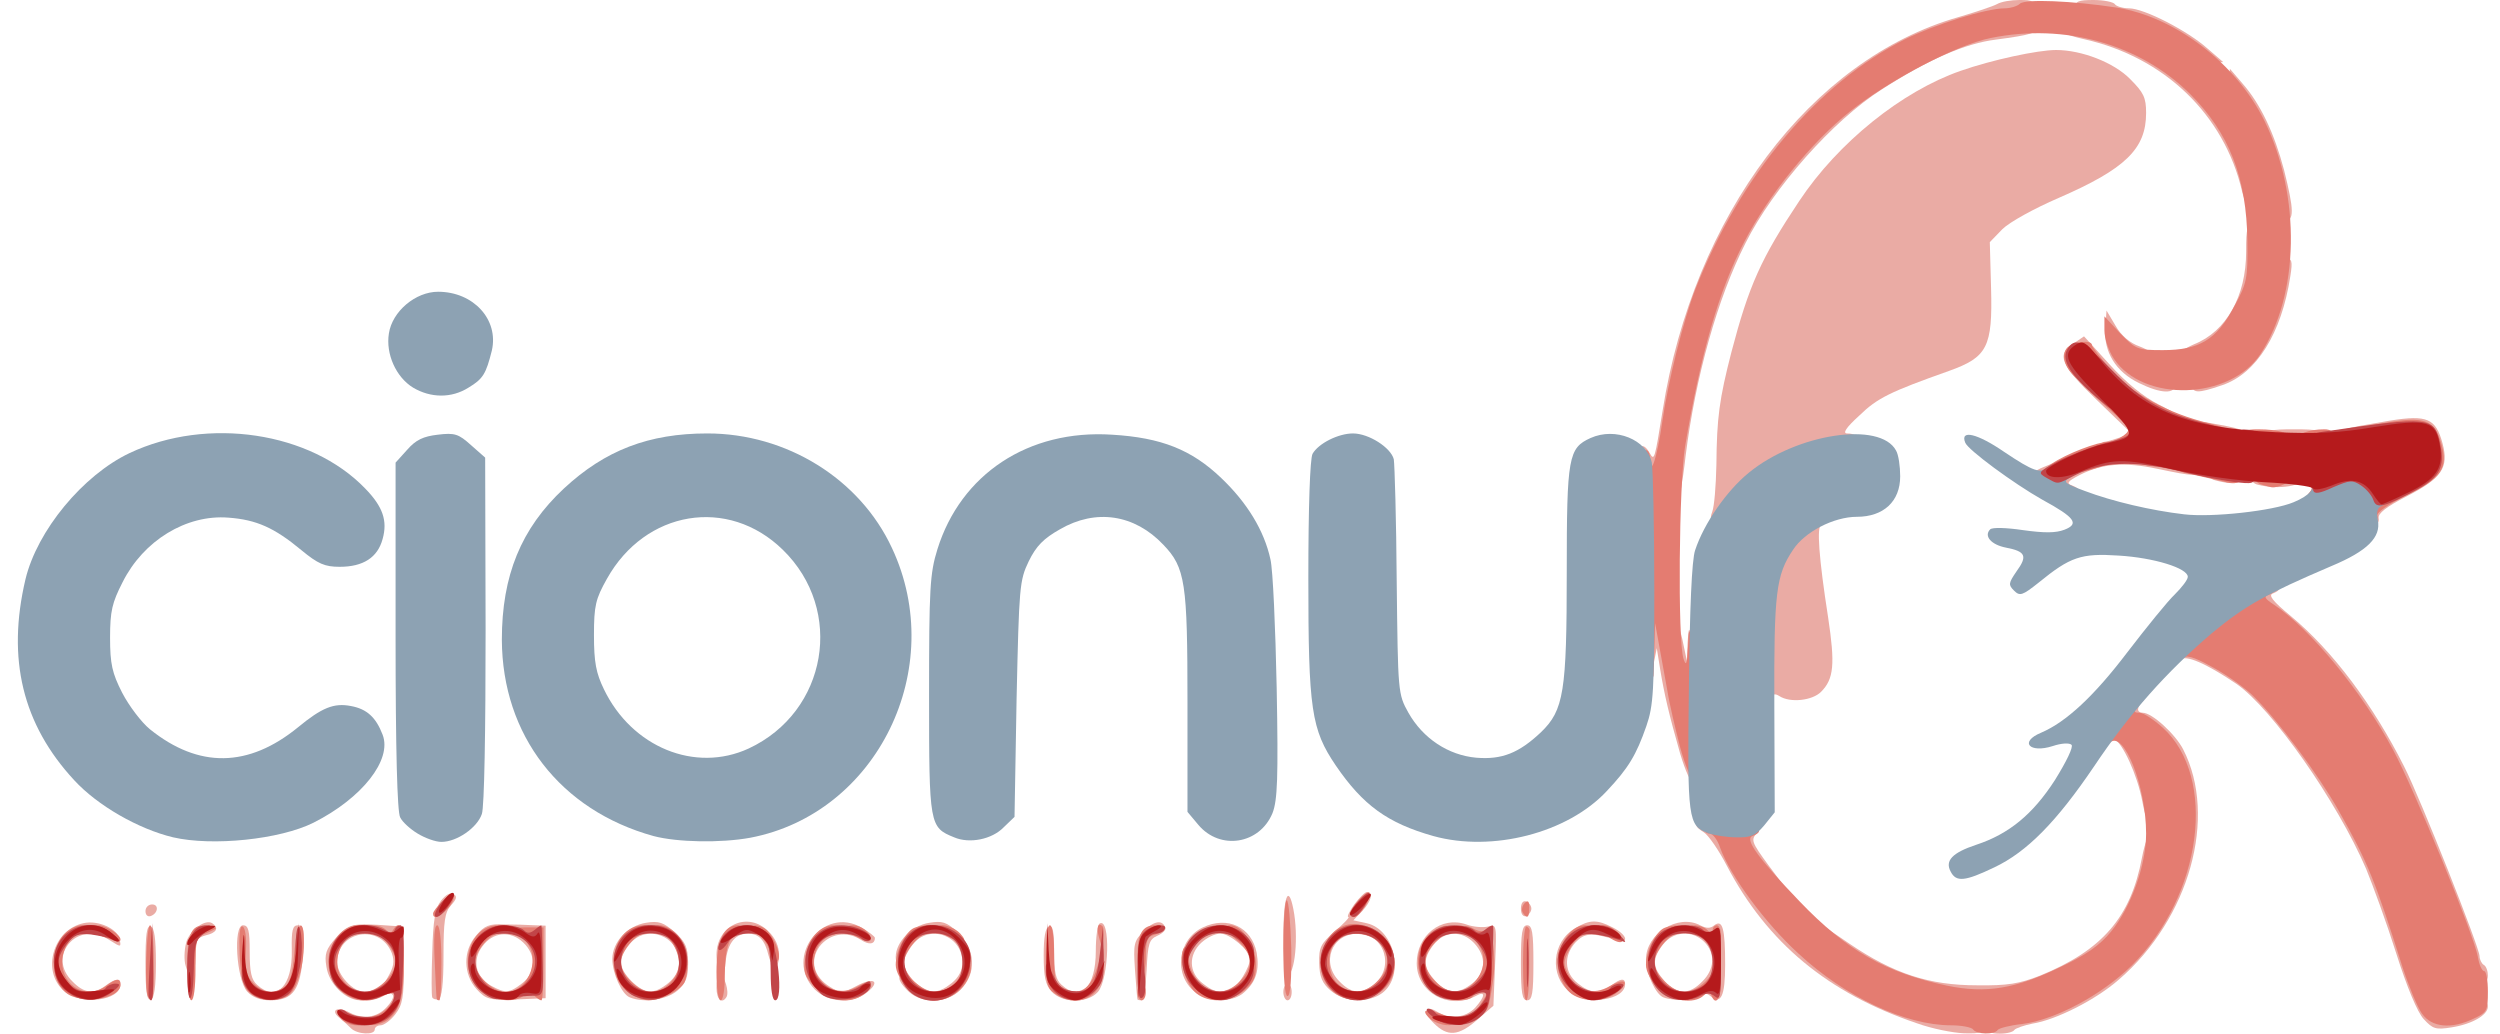 <svg width="104" height="43" viewBox="0 0 104 43" fill="none" xmlns="http://www.w3.org/2000/svg">
<g clip-path="url(#clip0)">
<path d="M14.6 42.775C14.479 42.654 14.254 42.446 14.098 42.324C13.733 42.012 14.046 41.856 14.531 42.116C15.086 42.411 15.675 42.342 16.074 41.908C16.473 41.492 16.438 41.215 16.005 41.388C15.675 41.509 15.693 41.388 16.109 40.694C16.386 40.226 16.421 40.001 16.3 39.654C15.814 38.406 14.028 38.718 14.028 40.035C14.028 40.556 14.687 41.267 15.172 41.267C15.311 41.267 15.415 41.353 15.415 41.44C15.415 41.544 15.225 41.613 14.999 41.613C14.375 41.613 13.681 40.937 13.577 40.209C13.491 39.689 13.56 39.481 13.976 39.013C14.514 38.423 14.635 38.388 16.247 38.51L16.802 38.544V40.139C16.802 41.492 16.75 41.804 16.438 42.203C16.247 42.446 15.97 42.654 15.831 42.654C15.693 42.654 15.589 42.74 15.589 42.827C15.589 43.07 14.86 43.035 14.6 42.775V42.775Z" fill="#EAABA4"/>
<path d="M59.646 42.566C59.161 42.098 59.282 41.769 59.802 42.098C60.323 42.41 60.964 42.341 61.363 41.925C61.796 41.439 61.814 41.196 61.38 41.439C60.271 42.029 58.935 41.283 58.935 40.069C58.935 38.908 59.959 38.093 60.999 38.457C61.276 38.561 61.692 38.596 61.9 38.544C62.264 38.44 62.264 38.457 62.195 40.139L62.126 41.838L61.45 42.427C60.669 43.104 60.219 43.138 59.646 42.566ZM61.259 40.902C61.814 40.468 61.848 39.792 61.328 39.237C60.825 38.7 60.097 38.717 59.646 39.289C59.178 39.896 59.196 40.243 59.716 40.815C60.219 41.352 60.635 41.387 61.259 40.902V40.902Z" fill="#EAABA4"/>
<path d="M79.742 42.568C76.049 41.319 73.517 39.221 71.835 36.013C71.506 35.372 71.073 34.748 70.882 34.626C70.379 34.314 70.483 34.158 71.246 34.158C71.783 34.158 71.939 34.228 71.957 34.47C71.957 34.644 72.009 34.678 72.061 34.557C72.096 34.436 72.425 34.332 72.754 34.332C73.344 34.332 73.361 34.349 73.101 34.644C72.824 34.938 72.858 35.025 73.569 35.996C74.332 37.002 74.332 37.019 73.933 37.071C73.673 37.106 73.552 37.21 73.604 37.366C73.725 37.661 75.771 39.707 75.962 39.707C76.031 39.707 76.188 39.863 76.309 40.053C76.43 40.244 76.621 40.4 76.742 40.4C76.846 40.4 76.968 40.469 77.002 40.539C77.037 40.608 77.765 40.972 78.615 41.336C79.725 41.822 80.505 42.03 81.354 42.099C82.429 42.169 82.516 42.203 82.516 42.585C82.516 42.966 82.447 43.001 81.701 42.984C81.233 42.966 80.366 42.793 79.742 42.568V42.568Z" fill="#EAABA4"/>
<path d="M82.689 42.567C82.689 42.203 82.776 42.133 83.175 42.133C83.973 42.133 85.308 41.665 86.4 41.007C86.955 40.677 87.596 40.4 87.822 40.4C88.151 40.4 88.238 40.313 88.238 39.949C88.238 39.654 88.342 39.463 88.585 39.411C88.775 39.359 88.931 39.186 88.931 39.013C88.931 38.839 89.001 38.666 89.088 38.631C89.4 38.51 90.527 35.822 90.7 34.747C90.856 33.794 90.839 33.464 90.596 32.684C90.249 31.54 89.174 30.152 89.001 30.603C88.931 30.759 88.966 30.95 89.088 31.019C89.33 31.175 89.798 32.944 89.798 33.724C89.798 34.14 89.712 34.331 89.556 34.331C89.382 34.331 89.243 34.002 89.122 33.343C88.914 32.233 88.29 30.881 87.943 30.742C87.579 30.603 87.666 29.598 88.064 29.251C88.481 28.904 89.486 28.817 89.139 29.164C88.879 29.424 88.879 29.65 89.139 29.65C89.521 29.65 90.492 30.534 90.821 31.175C92.26 33.984 91.081 38.215 88.151 40.746C87.18 41.596 85.533 42.428 84.545 42.584C84.198 42.654 83.851 42.775 83.799 42.844C83.747 42.931 83.487 43 83.192 43C82.776 43 82.689 42.931 82.689 42.567V42.567Z" fill="#EAABA4"/>
<path d="M100.826 42.393C100.566 42.115 100.132 41.075 99.681 39.653C99.283 38.388 98.71 36.827 98.433 36.151C97.219 33.325 94.514 29.475 93.041 28.452C91.758 27.585 90.908 27.221 90.683 27.447C90.544 27.585 90.492 27.516 90.492 27.169C90.492 26.753 90.561 26.701 91.029 26.701C91.706 26.701 93.63 27.707 93.752 28.123C93.786 28.296 93.977 28.435 94.15 28.435C94.341 28.435 94.48 28.556 94.48 28.747C94.48 28.903 94.653 29.129 94.879 29.215C95.087 29.319 95.277 29.562 95.312 29.788C95.347 29.995 95.486 30.169 95.641 30.169C95.78 30.169 95.936 30.325 95.988 30.498C96.04 30.689 96.179 30.88 96.318 30.932C96.457 30.984 96.561 31.14 96.561 31.279C96.561 31.4 96.665 31.556 96.786 31.608C96.89 31.643 97.271 32.215 97.601 32.874C97.93 33.533 98.26 34.105 98.329 34.157C98.641 34.4 99.525 36.688 100.548 39.983C100.756 40.659 101.103 41.439 101.311 41.699C101.693 42.185 101.71 42.185 102.282 41.907C102.993 41.543 103.496 41.526 103.496 41.873C103.496 42.219 102.854 42.601 101.988 42.739C101.329 42.843 101.207 42.809 100.826 42.393V42.393Z" fill="#EAABA4"/>
<path d="M80.695 41.596C80.314 41.509 79.673 41.336 79.274 41.232C78.858 41.128 78.528 40.972 78.528 40.902C78.528 40.816 78.338 40.746 78.112 40.746C77.869 40.746 77.575 40.625 77.418 40.486C77.28 40.347 77.089 40.226 76.985 40.226C76.881 40.226 76.794 40.157 76.794 40.053C76.794 39.966 76.673 39.879 76.534 39.879C76.395 39.879 76.274 39.81 76.274 39.723C76.274 39.637 76.118 39.533 75.927 39.481C75.667 39.411 75.581 39.238 75.581 38.856V38.336L76.933 39.255C78.771 40.504 80.245 40.989 82.256 40.989C83.522 41.006 84.007 40.92 84.857 40.59C87.458 39.533 88.637 38.163 89.105 35.683C89.243 34.972 89.382 34.678 89.573 34.678C89.798 34.678 89.833 34.868 89.764 35.753C89.712 36.36 89.59 36.862 89.486 36.897C89.365 36.932 89.278 37.157 89.278 37.383C89.278 37.885 88.827 38.839 88.585 38.839C88.481 38.839 88.411 38.943 88.411 39.064C88.411 39.342 87.683 40.053 87.406 40.053C87.284 40.053 87.198 40.122 87.198 40.226C87.198 40.313 86.99 40.452 86.729 40.504C86.452 40.573 86.192 40.694 86.14 40.781C86.088 40.85 85.602 41.076 85.048 41.266C83.886 41.683 81.684 41.856 80.695 41.596V41.596Z" fill="#EAABA4"/>
<path d="M2.654 41.214C1.718 40.399 2.203 38.682 3.469 38.405C4.076 38.266 4.891 38.63 4.977 39.081C5.047 39.41 5.029 39.41 4.596 39.133C4.006 38.734 3.348 38.769 2.931 39.185C2.463 39.653 2.498 40.33 3.018 40.832C3.486 41.318 3.902 41.37 4.388 41.006C4.804 40.694 5.012 40.676 5.012 40.936C5.012 41.647 3.382 41.838 2.654 41.214V41.214Z" fill="#EAABA4"/>
<path d="M6.052 40.053C6.052 38.857 6.104 38.476 6.278 38.545C6.416 38.58 6.486 39.048 6.486 40.053C6.486 41.059 6.416 41.527 6.278 41.579C6.104 41.631 6.052 41.25 6.052 40.053Z" fill="#EAABA4"/>
<path d="M10.283 41.249C9.832 40.746 9.694 38.492 10.11 38.492C10.335 38.492 10.387 38.7 10.387 39.584C10.387 40.434 10.456 40.764 10.699 40.972C11.497 41.7 12.173 41.024 12.138 39.532C12.121 38.683 12.173 38.492 12.398 38.492C12.641 38.492 12.676 38.666 12.606 39.706C12.502 41.18 12.19 41.613 11.254 41.613C10.821 41.613 10.508 41.492 10.283 41.249Z" fill="#EAABA4"/>
<path d="M17.982 41.492C17.947 41.423 17.947 40.573 17.982 39.619C18.016 38.284 18.103 37.782 18.346 37.469C18.536 37.227 18.744 37.105 18.866 37.192C19.022 37.279 19.004 37.4 18.762 37.66C18.502 37.955 18.45 38.319 18.45 39.758C18.45 40.92 18.38 41.527 18.241 41.561C18.137 41.596 18.016 41.561 17.982 41.492V41.492Z" fill="#EAABA4"/>
<path d="M19.837 41.161C19.265 40.537 19.247 39.548 19.819 38.907C20.149 38.508 20.357 38.422 20.981 38.456C21.397 38.456 21.952 38.474 22.229 38.491L22.698 38.508V40.017V41.525L21.484 41.577C20.357 41.612 20.218 41.577 19.837 41.161V41.161ZM21.727 40.901C22.299 40.45 22.316 39.722 21.761 39.202C21.224 38.699 20.495 38.768 20.062 39.375C19.629 39.947 19.785 40.658 20.426 41.005C21.033 41.334 21.189 41.317 21.727 40.901V40.901Z" fill="#EAABA4"/>
<path d="M26.2 41.49C25.87 41.369 25.472 40.485 25.472 39.895C25.472 39.184 26.113 38.508 26.876 38.387C27.396 38.3 27.604 38.369 28.055 38.768C28.523 39.184 28.61 39.392 28.627 40.034C28.627 40.675 28.541 40.883 28.177 41.213C27.726 41.594 26.79 41.733 26.2 41.49V41.49ZM27.795 40.901C28.09 40.658 28.246 40.38 28.246 40.034C28.246 38.907 26.859 38.421 26.183 39.288C25.697 39.895 25.732 40.259 26.269 40.814C26.824 41.352 27.188 41.386 27.795 40.901Z" fill="#EAABA4"/>
<path d="M29.806 41.092C29.806 40.815 29.876 40.572 29.962 40.572C30.136 40.572 30.344 41.266 30.223 41.474C30.032 41.786 29.806 41.578 29.806 41.092Z" fill="#EAABA4"/>
<path d="M33.898 41.163C32.581 39.828 34.245 37.644 35.858 38.597C36.152 38.77 36.395 38.961 36.395 39.013C36.395 39.291 36.152 39.325 35.788 39.083C35.216 38.718 34.505 38.84 34.089 39.377C33.673 39.967 33.846 40.643 34.54 41.059C34.973 41.337 35.043 41.319 35.615 41.025C36.343 40.626 36.655 40.816 36.066 41.285C35.459 41.77 34.471 41.718 33.898 41.163V41.163Z" fill="#EAABA4"/>
<path d="M37.817 41.265C37.123 40.624 37.383 40.329 38.129 40.919C38.684 41.352 39.013 41.352 39.586 40.901C39.88 40.658 40.036 40.381 40.036 40.034C40.036 38.907 38.649 38.422 37.973 39.289C37.765 39.549 37.609 39.861 37.609 39.982C37.609 40.121 37.539 40.225 37.435 40.225C37.349 40.225 37.262 40.034 37.262 39.809C37.262 39.185 37.938 38.491 38.666 38.387C39.187 38.3 39.377 38.352 39.828 38.769C40.591 39.479 40.643 40.502 39.95 41.179C39.412 41.733 38.372 41.768 37.817 41.265V41.265Z" fill="#EAABA4"/>
<path d="M43.747 41.248C43.487 40.97 43.417 40.623 43.417 39.739C43.417 38.994 43.487 38.578 43.643 38.543C43.799 38.474 43.851 38.768 43.851 39.583C43.851 40.433 43.92 40.762 44.163 40.97C44.96 41.699 45.585 41.074 45.585 39.566C45.585 38.994 45.654 38.474 45.741 38.422C46.209 38.127 46.139 40.745 45.671 41.265C45.238 41.751 44.18 41.733 43.747 41.248V41.248Z" fill="#EAABA4"/>
<path d="M47.319 41.577C47.301 41.542 47.267 41.005 47.215 40.346C47.145 39.271 47.163 39.15 47.579 38.733C48.012 38.3 48.359 38.248 48.48 38.595C48.515 38.681 48.359 38.837 48.151 38.924C47.804 39.08 47.752 39.236 47.7 40.363C47.665 41.039 47.579 41.612 47.492 41.612C47.388 41.612 47.319 41.594 47.319 41.577Z" fill="#EAABA4"/>
<path d="M49.711 41.266C48.81 40.555 48.983 39.081 50.041 38.578C51.064 38.093 52.069 38.561 52.277 39.636C52.399 40.33 52.26 40.832 51.775 41.266C51.306 41.717 50.283 41.717 49.711 41.266ZM51.22 41.162C51.497 41.058 52 40.225 52 39.879C52 39.549 51.168 38.838 50.769 38.838C50.544 38.838 50.197 39.012 49.971 39.22C49.434 39.723 49.451 40.451 50.023 40.902C50.509 41.283 50.752 41.335 51.22 41.162V41.162Z" fill="#EAABA4"/>
<path d="M53.387 41.267C53.387 41.076 53.474 40.92 53.56 40.92C53.664 40.92 53.734 41.076 53.734 41.267C53.734 41.457 53.664 41.614 53.56 41.614C53.474 41.614 53.387 41.457 53.387 41.267Z" fill="#EAABA4"/>
<path d="M55.364 41.215C55 40.903 54.895 40.643 54.878 40.07C54.861 39.394 54.948 39.255 55.537 38.735C55.919 38.406 56.161 38.146 56.092 38.146C56.023 38.146 56.127 37.92 56.335 37.626C56.543 37.348 56.785 37.105 56.872 37.105C57.15 37.105 57.045 37.504 56.664 37.903L56.3 38.285L56.855 38.406C58.017 38.666 58.45 40.573 57.514 41.301C56.941 41.735 55.936 41.7 55.364 41.215V41.215ZM57.15 40.955C58.034 40.261 57.6 38.839 56.491 38.839C55.398 38.839 54.93 40.053 55.728 40.833C56.213 41.336 56.629 41.371 57.15 40.955Z" fill="#EAABA4"/>
<path d="M63.27 40.053C63.27 38.787 63.322 38.492 63.53 38.492C63.738 38.492 63.79 38.787 63.79 40.053C63.79 41.318 63.738 41.613 63.53 41.613C63.322 41.613 63.27 41.318 63.27 40.053Z" fill="#EAABA4"/>
<path d="M65.299 41.266C64.449 40.59 64.553 39.186 65.524 38.614C66.131 38.249 66.443 38.249 67.085 38.579C67.709 38.891 67.796 39.29 67.223 39.099C66.218 38.787 65.923 38.804 65.541 39.203C65.039 39.758 65.073 40.469 65.628 40.902C66.166 41.336 66.547 41.353 67.015 41.006C67.414 40.694 67.605 40.677 67.605 40.937C67.605 41.613 66.027 41.839 65.299 41.266Z" fill="#EAABA4"/>
<path d="M69.2 41.491C68.871 41.37 68.472 40.485 68.472 39.913C68.472 38.838 69.807 38.006 70.726 38.491C70.986 38.63 71.159 38.63 71.315 38.491C71.662 38.231 71.766 38.63 71.766 40.139C71.766 41.439 71.593 41.803 71.159 41.439C71.003 41.318 70.899 41.3 70.812 41.439C70.708 41.612 69.616 41.664 69.2 41.491V41.491ZM70.812 40.832C71.333 40.329 71.367 39.653 70.899 39.185C70.396 38.682 69.616 38.734 69.183 39.289C68.715 39.896 68.732 40.243 69.252 40.815C69.772 41.387 70.275 41.387 70.812 40.832Z" fill="#EAABA4"/>
<path d="M102.56 40.329C102.265 38.786 98.554 30.238 98.086 30.03C97.999 29.995 97.948 29.891 97.948 29.822C97.948 29.735 97.722 29.406 97.427 29.094C97.15 28.782 96.907 28.4 96.907 28.227C96.907 28.053 96.803 27.915 96.699 27.915C96.422 27.915 94.827 26.302 94.827 26.042C94.827 25.921 94.688 25.834 94.532 25.834C93.994 25.817 93.613 25.383 93.613 24.811C93.613 24.308 93.647 24.273 94.22 24.273C94.844 24.273 95.035 24.499 94.549 24.69C94.358 24.759 94.532 25.002 95.295 25.626C97.046 27.082 98.728 29.336 100.011 31.885C100.687 33.203 103.149 39.428 103.149 39.774C103.149 39.913 103.236 40.086 103.323 40.138C103.427 40.19 103.496 40.398 103.496 40.589C103.496 40.815 103.375 40.919 103.08 40.919C102.75 40.919 102.646 40.797 102.56 40.329V40.329Z" fill="#EAABA4"/>
<path d="M7.7 40.087C7.648 39.81 7.682 39.394 7.769 39.133C7.96 38.648 8.549 38.232 8.827 38.405C9.121 38.596 9.017 38.804 8.566 38.908C8.185 39.012 8.133 39.116 8.133 39.792C8.133 40.659 7.873 40.833 7.7 40.087Z" fill="#EAABA4"/>
<path d="M53.387 38.925C53.387 37.295 53.595 36.758 53.803 37.815C54.029 38.942 53.873 40.572 53.543 40.572C53.456 40.572 53.387 39.827 53.387 38.925Z" fill="#EAABA4"/>
<path d="M29.806 39.724C29.806 38.475 31.124 37.886 31.974 38.753C32.251 39.013 32.407 39.377 32.407 39.707C32.407 40.348 32.147 40.383 31.974 39.759C31.818 39.1 31.575 38.84 31.107 38.84C30.535 38.84 30.223 39.308 30.171 40.192C30.153 40.296 30.084 40.4 29.98 40.4C29.893 40.4 29.806 40.088 29.806 39.724Z" fill="#EAABA4"/>
<path d="M6.052 37.902C6.052 37.746 6.174 37.625 6.33 37.625C6.625 37.625 6.573 38.007 6.26 38.111C6.139 38.145 6.052 38.059 6.052 37.902V37.902Z" fill="#EAABA4"/>
<path d="M63.27 37.799C63.27 37.574 63.357 37.452 63.495 37.504C63.6 37.539 63.704 37.678 63.704 37.799C63.704 37.92 63.6 38.059 63.495 38.111C63.357 38.146 63.27 38.024 63.27 37.799Z" fill="#EAABA4"/>
<path d="M69.894 31.349C69.425 29.702 69.235 28.887 69.061 27.829L68.922 26.962L68.801 27.569C68.749 27.898 68.68 28.037 68.662 27.881C68.662 27.708 68.576 27.569 68.472 27.569C68.368 27.569 68.298 27.101 68.298 26.529V25.488H68.836C69.512 25.488 69.841 25.818 70.015 26.737L70.171 27.482L70.206 26.702C70.24 26.147 70.275 26.061 70.327 26.407C70.362 26.667 70.483 26.875 70.57 26.875C70.656 26.875 70.726 27.188 70.726 27.569C70.726 28.193 70.691 28.262 70.292 28.262C69.79 28.262 69.79 28.21 70.396 30.447C70.795 31.886 70.812 32.597 70.483 32.597C70.344 32.597 70.119 32.094 69.894 31.349V31.349Z" fill="#EAABA4"/>
<path d="M73.448 29.181C73.014 28.47 73.24 23.91 73.76 22.87C74.263 21.899 74.714 21.5 75.355 21.5C75.667 21.5 75.927 21.587 75.927 21.673C75.927 21.777 75.858 21.847 75.771 21.847C75.563 21.847 75.667 23.234 76.049 25.679C76.344 27.638 76.291 28.245 75.754 28.782C75.39 29.146 74.471 29.25 74.02 28.956C73.829 28.834 73.725 28.869 73.656 29.077C73.587 29.268 73.517 29.302 73.448 29.181V29.181Z" fill="#EAABA4"/>
<path d="M98.294 21.24C98.294 20.755 98.364 20.633 98.641 20.633C98.832 20.633 98.988 20.564 98.988 20.46C98.988 20.373 99.144 20.286 99.335 20.286C99.525 20.286 99.681 20.217 99.681 20.113C99.681 20.026 99.837 19.939 100.028 19.939C100.219 19.939 100.375 19.87 100.375 19.766C100.375 19.68 100.531 19.593 100.722 19.593C101.173 19.593 101.19 18.917 100.756 18.379C100.444 17.998 100.392 17.998 99.317 18.188C97.791 18.448 97.254 18.431 97.254 18.136C97.254 17.876 97.375 17.842 99.439 17.495C100.964 17.252 101.329 17.408 101.606 18.431C101.883 19.454 101.589 19.887 100.115 20.65C99.265 21.084 98.918 21.361 98.953 21.552C98.988 21.743 98.884 21.847 98.641 21.847C98.364 21.847 98.294 21.743 98.294 21.24V21.24Z" fill="#EAABA4"/>
<path d="M71.229 21.291C71.315 21.066 71.385 20.199 71.402 19.332C71.419 17.373 71.523 16.61 72.026 14.651C72.754 11.876 73.257 10.749 74.852 8.357C76.465 5.929 79.118 3.797 81.562 2.947C82.846 2.496 84.77 2.08 85.533 2.08C86.591 2.08 87.943 2.6 88.619 3.294C89.174 3.849 89.278 4.057 89.278 4.698C89.278 6.189 88.429 7.022 85.637 8.235C84.631 8.669 83.591 9.241 83.296 9.536L82.776 10.073L82.828 11.98C82.897 14.443 82.672 14.859 81.077 15.431C78.632 16.298 78.095 16.558 77.349 17.286C76.794 17.789 76.638 18.032 76.846 18.032C77.488 18.032 77.106 18.517 76.326 18.708C74.87 19.072 73.691 19.731 72.702 20.719C71.697 21.725 70.951 22.002 71.229 21.291V21.291Z" fill="#EAABA4"/>
<path d="M69.339 20.373C69.339 19.991 69.269 19.939 68.732 19.939C68.142 19.939 68.125 19.922 68.125 19.246C68.125 18.518 68.333 18.344 68.628 18.847C68.819 19.194 68.836 19.125 69.165 17.079C70.448 8.964 75.338 2.462 81.476 0.711C82.187 0.503 82.915 0.26 83.071 0.173C83.244 0.069 83.66 0 84.007 0C84.579 0 84.631 0.035 84.562 0.433C84.51 0.676 84.545 0.867 84.614 0.867C84.701 0.867 84.77 0.971 84.77 1.11C84.77 1.37 84.475 1.456 83.036 1.647C81.753 1.803 80.21 2.479 78.268 3.728C76.257 5.011 73.76 7.82 72.616 10.108C71.454 12.397 70.535 15.657 70.119 18.986C70.067 19.471 69.98 20.061 69.928 20.338C69.807 20.928 69.339 20.962 69.339 20.373V20.373Z" fill="#EAABA4"/>
<path d="M85.29 20.373C85.29 20.217 85.134 20.113 84.857 20.113C84.25 20.113 84.319 19.714 84.996 19.436C85.689 19.142 85.758 19.124 86.539 19.107C87.007 19.072 87.198 18.986 87.284 18.726C87.336 18.535 87.458 18.379 87.544 18.379C87.631 18.379 87.909 18.292 88.168 18.206L88.654 18.015L87.232 16.645C85.706 15.171 85.533 14.755 86.261 14.287L86.695 13.992L87.752 15.154C88.446 15.917 89.139 16.489 89.816 16.836C90.388 17.113 90.839 17.425 90.839 17.512C90.839 17.737 89.868 17.737 89.434 17.512C89.139 17.339 89.105 17.391 89.105 17.859C89.105 18.206 89.018 18.379 88.845 18.379C88.706 18.379 88.585 18.466 88.585 18.552C88.585 18.656 88.723 18.726 88.879 18.726C89.035 18.726 89.66 18.812 90.266 18.916C91.151 19.072 91.359 19.177 91.359 19.436C91.359 19.835 91.359 19.835 89.764 19.506C88.377 19.211 87.458 19.28 86.504 19.766C86.001 20.026 85.949 20.113 86.209 20.199C86.712 20.407 86.539 20.633 85.897 20.633C85.481 20.633 85.29 20.546 85.29 20.373V20.373Z" fill="#EAABA4"/>
<path d="M93.925 20.164C93.752 20.129 93.613 19.973 93.613 19.834C93.613 19.644 93.873 19.592 94.74 19.592C95.59 19.592 95.867 19.644 95.867 19.834C95.867 20.216 94.792 20.389 93.925 20.164Z" fill="#EAABA4"/>
<path d="M92.191 19.992C91.619 19.853 91.844 19.42 92.486 19.42C92.971 19.42 93.093 19.489 93.093 19.767C93.093 20.113 92.85 20.166 92.191 19.992Z" fill="#EAABA4"/>
<path d="M94.306 18.206C94.306 17.894 94.428 17.859 95.433 17.859C96.439 17.859 96.56 17.894 96.56 18.206C96.56 18.518 96.439 18.553 95.433 18.553C94.428 18.553 94.306 18.518 94.306 18.206Z" fill="#EAABA4"/>
<path d="M91.671 18.258C91.324 18.206 91.185 18.085 91.185 17.825C91.185 17.513 91.255 17.495 91.844 17.582C93.249 17.825 93.439 17.894 93.439 18.137C93.439 18.38 92.781 18.432 91.671 18.258Z" fill="#EAABA4"/>
<path d="M88.983 15.935C88.012 15.467 87.51 14.634 87.579 13.664L87.631 12.918L88.012 13.559C88.238 13.958 88.602 14.27 89.001 14.409C89.694 14.669 89.833 15.068 89.243 15.103C88.983 15.12 89.139 15.224 89.677 15.397C90.249 15.588 90.492 15.761 90.492 15.987C90.492 16.403 89.902 16.386 88.983 15.935V15.935Z" fill="#EAABA4"/>
<path d="M91.185 15.952C91.185 15.761 91.272 15.605 91.376 15.605C91.775 15.605 93.249 14.825 93.335 14.565C93.387 14.426 93.63 13.958 93.873 13.524C94.098 13.091 94.393 12.293 94.514 11.756C94.688 10.958 94.792 10.75 95.052 10.75C95.347 10.75 95.381 10.837 95.277 11.496C94.913 13.871 93.873 15.536 92.451 16.021C91.394 16.385 91.185 16.368 91.185 15.952V15.952Z" fill="#EAABA4"/>
<path d="M90.492 14.877C90.492 14.756 90.839 14.513 91.272 14.322C92.625 13.785 93.439 12.311 93.439 10.473C93.439 9.45 93.474 9.363 93.804 9.363C94.168 9.363 94.185 9.415 94.064 10.82C93.942 12.484 93.856 12.831 93.509 12.831C93.353 12.831 93.266 13.022 93.266 13.351C93.266 13.646 93.197 13.871 93.093 13.871C93.006 13.871 92.919 13.993 92.919 14.131C92.919 14.27 92.798 14.392 92.659 14.392C92.521 14.392 92.399 14.461 92.399 14.53C92.399 14.756 91.567 15.085 91.012 15.085C90.717 15.085 90.492 14.998 90.492 14.877V14.877Z" fill="#EAABA4"/>
<path d="M94.532 8.046C94.341 6.953 93.145 4.162 92.885 4.162C92.798 4.162 92.746 3.867 92.746 3.52L92.763 2.861L93.283 3.468C94.046 4.335 94.618 5.566 95.017 7.075C95.433 8.739 95.451 9.19 95.035 9.19C94.792 9.19 94.688 8.965 94.532 8.046V8.046Z" fill="#EAABA4"/>
<path d="M93.266 7.941C92.521 4.768 90.041 2.375 86.695 1.63C85.308 1.318 84.978 0.884 86.123 0.85C86.469 0.85 86.66 0.798 86.556 0.746C86.435 0.711 86.331 0.52 86.331 0.329C86.331 0.052 86.452 0 87.094 0C87.527 0 87.926 0.087 87.978 0.173C88.03 0.26 88.307 0.347 88.567 0.347C89.192 0.347 91.012 1.283 91.844 2.029L92.486 2.583L91.844 2.601C91.498 2.601 91.133 2.497 91.064 2.393C90.787 1.959 88.602 1.006 87.77 0.936C86.955 0.867 86.955 0.884 87.544 1.058C88.723 1.404 90.665 2.427 90.665 2.688C90.665 2.826 90.804 2.948 90.977 2.948C91.376 2.948 92.052 3.641 92.052 4.04C92.052 4.196 92.174 4.335 92.312 4.335C92.625 4.335 92.919 4.872 92.919 5.444C92.919 5.722 93.023 5.895 93.162 5.895C93.439 5.895 93.96 7.456 93.96 8.305C93.96 9.207 93.509 8.964 93.266 7.941Z" fill="#EAABA4"/>
<path d="M82.083 42.827C82.031 42.74 81.615 42.653 81.164 42.653C79.274 42.653 76.76 41.474 74.818 39.671C73.448 38.422 71.974 36.428 71.558 35.267C71.454 34.937 71.246 34.677 71.125 34.677C71.003 34.677 70.899 34.608 70.899 34.504C70.899 34.4 71.385 34.331 72.026 34.331C73.084 34.331 73.5 34.556 72.893 34.781C72.564 34.92 73.188 35.752 74.87 37.504C76.829 39.55 78.459 40.468 81.008 41.006C82.62 41.335 83.834 41.145 85.758 40.208C86.781 39.723 87.354 39.324 87.822 38.752C88.654 37.729 89.278 35.995 89.278 34.677C89.278 32.718 88.359 30.395 87.787 30.88C87.579 31.036 87.544 30.984 87.544 30.499C87.562 29.753 88.065 29.129 88.671 29.129C89.07 29.129 89.122 29.164 88.931 29.389C88.758 29.597 88.758 29.649 89.001 29.649C89.157 29.649 89.59 29.927 89.972 30.273C92.243 32.337 91.619 37.226 88.689 40.156C87.44 41.387 85.498 42.428 84.111 42.601C83.609 42.653 83.158 42.775 83.106 42.844C82.984 43.052 82.221 43.035 82.083 42.827V42.827Z" fill="#E47C71"/>
<path d="M14.202 42.395C14.08 42.238 14.011 42.082 14.063 42.048C14.167 41.944 15.069 42.36 15.069 42.533C15.069 42.759 14.427 42.655 14.202 42.395Z" fill="#E47C71"/>
<path d="M15.242 42.498C15.242 42.411 15.415 42.307 15.641 42.237C16.022 42.151 16.56 41.492 16.404 41.318C16.352 41.284 16.161 41.318 15.97 41.422C14.41 42.255 12.936 40.347 14.046 38.943C14.392 38.51 15.069 38.319 15.069 38.666C15.069 38.77 14.964 38.839 14.843 38.839C14.444 38.839 14.028 39.446 14.028 40.018C14.028 40.694 14.548 41.266 15.155 41.266C15.71 41.266 16.456 40.538 16.456 40.001C16.456 39.55 15.883 38.839 15.502 38.839C15.363 38.839 15.242 38.77 15.242 38.666C15.242 38.44 15.814 38.44 16.057 38.683C16.196 38.822 16.282 38.822 16.352 38.683C16.664 38.197 16.802 38.614 16.802 39.983C16.802 41.457 16.646 42.029 16.126 42.428C15.797 42.671 15.242 42.723 15.242 42.498V42.498Z" fill="#E47C71"/>
<path d="M59.525 42.41C59.352 42.272 59.248 42.116 59.3 42.064C59.421 41.942 60.496 42.341 60.496 42.514C60.496 42.74 59.889 42.67 59.525 42.41V42.41Z" fill="#E47C71"/>
<path d="M100.756 42.167C100.566 41.907 100.202 41.023 99.942 40.225C98.814 36.653 98.502 35.873 97.289 33.723C96.439 32.215 94.74 29.926 93.7 28.92C93.335 28.573 92.573 28.036 92.018 27.741C91.203 27.29 90.943 27.238 90.752 27.394C90.527 27.568 90.492 27.533 90.492 27.152C90.492 26.666 90.96 26.163 92.607 24.932C93.214 24.464 93.648 24.273 94.064 24.273C94.671 24.273 94.861 24.551 94.376 24.742C94.168 24.811 94.202 24.898 94.601 25.158C96.092 26.146 98.26 28.764 99.56 31.209C100.427 32.821 102.906 38.855 103.08 39.809C103.132 40.138 103.253 40.398 103.34 40.398C103.427 40.398 103.496 40.78 103.496 41.248C103.496 42.046 103.461 42.115 102.906 42.375C101.97 42.826 101.155 42.739 100.756 42.167V42.167Z" fill="#E47C71"/>
<path d="M61.64 41.699C61.901 41.317 61.901 41.265 61.658 41.265C61.502 41.265 61.328 41.352 61.276 41.438C61.086 41.733 60.045 41.629 59.577 41.265C58.727 40.606 58.814 39.15 59.733 38.664C60.375 38.317 60.427 38.595 59.82 39.098C59.161 39.67 59.126 40.259 59.716 40.831C60.236 41.369 60.843 41.386 61.328 40.866C61.866 40.294 61.831 39.479 61.242 39.028C60.739 38.63 60.791 38.352 61.328 38.647C61.554 38.768 61.71 38.768 61.831 38.647C62.056 38.422 62.247 39.757 62.126 40.675C61.953 41.907 61.883 42.132 61.623 42.132C61.398 42.132 61.398 42.08 61.64 41.699Z" fill="#E47C71"/>
<path d="M2.983 41.44C2.186 41.11 1.978 39.741 2.602 38.943C2.949 38.51 3.625 38.319 3.625 38.666C3.625 38.77 3.521 38.839 3.4 38.839C3.001 38.839 2.585 39.446 2.585 40.018C2.585 41.041 3.625 41.613 4.423 41.006C4.839 40.694 5.012 40.677 5.012 40.972C5.012 41.474 3.781 41.752 2.983 41.44Z" fill="#E47C71"/>
<path d="M6.156 41.457C6 41.214 6.087 38.492 6.243 38.492C6.33 38.492 6.399 39.203 6.399 40.053C6.399 41.544 6.365 41.786 6.156 41.457Z" fill="#E47C71"/>
<path d="M7.786 40.243C7.786 38.752 7.977 38.405 8.688 38.526C9.087 38.596 9.069 38.613 8.619 38.804C8.15 38.994 8.133 39.046 8.133 40.312C8.133 41.058 8.064 41.612 7.96 41.612C7.856 41.612 7.786 41.04 7.786 40.243V40.243Z" fill="#E47C71"/>
<path d="M10.405 41.318C10.11 41.058 10.04 40.763 9.971 39.74C9.936 38.908 9.971 38.492 10.092 38.544C10.196 38.578 10.266 38.994 10.231 39.567C10.196 40.364 10.248 40.607 10.543 40.902C10.959 41.318 11.393 41.37 11.844 41.04C12.069 40.867 12.173 40.486 12.242 39.653C12.346 38.37 12.641 38.058 12.641 39.237C12.641 40.26 12.329 41.231 11.948 41.439C11.462 41.699 10.821 41.647 10.405 41.318Z" fill="#E47C71"/>
<path d="M18.172 41.578C18.155 41.544 18.12 40.85 18.085 40.018C18.034 39.03 18.068 38.492 18.189 38.492C18.294 38.492 18.363 39.099 18.363 40.053C18.363 40.92 18.328 41.613 18.276 41.613C18.224 41.613 18.189 41.596 18.172 41.578Z" fill="#E47C71"/>
<path d="M20.045 41.266C18.987 40.434 19.455 38.492 20.721 38.492C20.86 38.492 20.964 38.579 20.964 38.666C20.964 38.77 20.86 38.839 20.738 38.839C20.374 38.839 19.75 39.602 19.75 40.035C19.75 40.538 20.496 41.266 21.016 41.266C22.056 41.266 22.576 39.689 21.744 39.047C21.501 38.856 21.311 38.666 21.311 38.631C21.311 38.596 21.605 38.579 21.969 38.579H22.611V40.087C22.611 40.937 22.576 41.613 22.524 41.613C22.455 41.613 22.334 41.526 22.212 41.405C22.056 41.249 21.952 41.249 21.796 41.405C21.467 41.734 20.53 41.648 20.045 41.266V41.266Z" fill="#E47C71"/>
<path d="M26.113 41.266C25.056 40.434 25.524 38.492 26.79 38.492C26.928 38.492 27.032 38.579 27.032 38.666C27.032 38.77 26.928 38.839 26.807 38.839C26.443 38.839 25.819 39.602 25.819 40.035C25.819 40.538 26.564 41.266 27.084 41.266C27.639 41.266 28.246 40.66 28.246 40.087C28.246 39.533 27.812 38.839 27.448 38.839C27.31 38.839 27.206 38.77 27.206 38.666C27.206 38.319 27.882 38.51 28.229 38.943C28.593 39.394 28.697 40.261 28.489 40.833C28.35 41.18 27.518 41.613 26.98 41.613C26.755 41.613 26.356 41.457 26.113 41.266V41.266Z" fill="#E47C71"/>
<path d="M29.806 40.434C29.806 39.151 30.101 38.492 30.691 38.492C30.864 38.492 31.02 38.579 31.02 38.666C31.02 38.77 30.899 38.839 30.76 38.839C30.361 38.839 30.153 39.428 30.153 40.556C30.153 41.145 30.084 41.613 29.98 41.613C29.876 41.613 29.806 41.11 29.806 40.434Z" fill="#E47C71"/>
<path d="M33.933 41.093C33.465 40.625 33.413 40.469 33.5 39.827C33.604 39.064 34.106 38.492 34.679 38.492C35.147 38.492 35.095 38.787 34.592 38.908C33.985 39.064 33.656 39.966 33.985 40.556C34.349 41.214 35.06 41.405 35.702 41.024C36.274 40.694 36.447 40.972 35.927 41.37C35.372 41.786 34.505 41.665 33.933 41.093V41.093Z" fill="#E47C71"/>
<path d="M37.765 41.11C37.47 40.798 37.262 40.417 37.262 40.139C37.262 39.567 37.678 38.735 38.042 38.596C38.476 38.44 38.823 38.475 38.823 38.666C38.823 38.77 38.719 38.839 38.597 38.839C38.233 38.839 37.609 39.602 37.609 40.035C37.609 40.556 38.355 41.267 38.909 41.267C39.395 41.267 40.036 40.729 40.036 40.313C40.036 40.174 40.123 40.053 40.21 40.053C40.556 40.053 40.366 40.764 39.932 41.18C39.273 41.787 38.424 41.769 37.765 41.11Z" fill="#E47C71"/>
<path d="M43.886 41.336C43.556 41.11 43.504 40.92 43.504 39.775C43.504 39.03 43.573 38.492 43.677 38.492C43.781 38.492 43.851 39.012 43.851 39.706C43.851 40.746 43.903 40.937 44.215 41.093C44.874 41.457 45.359 41.18 45.637 40.261L45.897 39.446L45.914 40.191C45.949 41.422 44.874 42.029 43.886 41.336V41.336Z" fill="#E47C71"/>
<path d="M47.319 41.267C47.319 41.076 47.405 40.92 47.492 40.92C47.596 40.92 47.665 41.076 47.665 41.267C47.665 41.457 47.596 41.614 47.492 41.614C47.405 41.614 47.319 41.457 47.319 41.267Z" fill="#E47C71"/>
<path d="M49.763 41.318C49.191 40.833 48.931 39.359 49.417 39.359C49.521 39.359 49.555 39.515 49.486 39.706C49.364 40.07 49.642 40.712 50.075 41.041C50.509 41.388 51.116 41.301 51.567 40.833C52.156 40.261 52.121 39.671 51.48 39.134C50.908 38.648 50.838 38.492 51.185 38.492C51.671 38.492 52.225 39.324 52.243 40.053C52.26 40.642 52.173 40.85 51.775 41.197C51.185 41.7 50.301 41.752 49.763 41.318V41.318Z" fill="#E47C71"/>
<path d="M55.381 41.179C54.462 40.277 55.086 38.44 56.3 38.44C57.375 38.44 58.207 39.41 57.982 40.433C57.722 41.543 56.179 41.994 55.381 41.179ZM57.288 40.832C57.809 40.329 57.843 39.722 57.375 39.22C56.941 38.769 56.057 38.717 55.606 39.133C55.19 39.514 55.19 40.468 55.641 40.919C56.109 41.387 56.785 41.352 57.288 40.832Z" fill="#E47C71"/>
<path d="M63.357 40.053C63.357 39.203 63.426 38.51 63.496 38.544C63.582 38.562 63.634 38.648 63.634 38.718C63.617 38.787 63.617 39.463 63.617 40.226C63.617 40.989 63.565 41.613 63.496 41.613C63.409 41.613 63.357 40.92 63.357 40.053Z" fill="#E47C71"/>
<path d="M65.385 41.353C64.917 41.006 64.657 40.122 64.865 39.532C65.091 38.926 65.524 38.492 65.906 38.492C66.322 38.492 66.305 38.77 65.888 38.891C65.698 38.926 65.42 39.22 65.281 39.515C65.021 40.001 65.021 40.105 65.264 40.573C65.611 41.232 66.287 41.422 66.963 41.024C67.605 40.66 67.83 40.833 67.275 41.284C66.79 41.682 65.923 41.717 65.385 41.353Z" fill="#E47C71"/>
<path d="M68.975 41.11C68.68 40.798 68.472 40.417 68.472 40.139C68.472 39.567 68.888 38.735 69.252 38.596C69.686 38.44 70.032 38.475 70.032 38.666C70.032 38.77 69.928 38.839 69.807 38.839C69.443 38.839 68.819 39.602 68.819 40.035C68.819 40.538 69.564 41.267 70.084 41.267C70.535 41.267 71.246 40.694 71.246 40.313C71.246 40.174 71.333 40.053 71.419 40.053C71.523 40.053 71.593 40.4 71.593 40.833C71.593 41.561 71.367 41.873 71.194 41.405C71.125 41.232 71.073 41.232 70.882 41.405C70.466 41.804 69.529 41.648 68.975 41.11V41.11Z" fill="#E47C71"/>
<path d="M53.387 39.445C53.387 38.353 53.456 37.451 53.526 37.451C53.612 37.451 53.682 38.353 53.717 39.445C53.734 40.745 53.682 41.439 53.56 41.439C53.456 41.439 53.387 40.728 53.387 39.445V39.445Z" fill="#E47C71"/>
<path d="M47.319 39.741C47.319 38.856 47.527 38.492 48.047 38.492C48.463 38.492 48.446 38.77 48.012 38.891C47.735 38.96 47.665 39.134 47.665 39.775C47.665 40.209 47.596 40.573 47.492 40.573C47.405 40.573 47.319 40.191 47.319 39.741Z" fill="#E47C71"/>
<path d="M32.06 39.758C32.043 39.377 31.662 38.839 31.384 38.839C31.28 38.839 31.194 38.77 31.194 38.666C31.194 38.458 31.54 38.44 31.818 38.631C32.078 38.804 32.407 39.446 32.407 39.775C32.407 40.157 32.06 40.122 32.06 39.758Z" fill="#E47C71"/>
<path d="M45.723 39.013C45.602 38.597 45.671 38.354 45.862 38.527C45.914 38.597 45.931 38.822 45.897 39.047L45.845 39.446L45.723 39.013Z" fill="#E47C71"/>
<path d="M70.899 39.099C70.778 38.96 70.57 38.839 70.448 38.839C70.31 38.839 70.206 38.77 70.206 38.666C70.206 38.423 70.778 38.44 71.038 38.7C71.194 38.856 71.246 38.856 71.246 38.7C71.246 38.579 71.333 38.492 71.419 38.492C71.523 38.492 71.593 38.683 71.593 38.926C71.593 39.411 71.229 39.498 70.899 39.099Z" fill="#E47C71"/>
<path d="M4.284 38.96C3.746 38.752 3.642 38.492 4.111 38.492C4.423 38.51 5.012 38.874 5.012 39.082C5.012 39.22 4.873 39.186 4.284 38.96V38.96Z" fill="#E47C71"/>
<path d="M35.58 38.943C35.095 38.718 35.06 38.492 35.494 38.492C35.823 38.492 36.222 38.804 36.222 39.047C36.222 39.22 36.066 39.203 35.58 38.943Z" fill="#E47C71"/>
<path d="M39.395 38.944C39.169 38.84 38.996 38.701 38.996 38.632C38.996 38.354 39.638 38.51 39.95 38.84C40.314 39.238 40.054 39.29 39.395 38.944V38.944Z" fill="#E47C71"/>
<path d="M66.877 38.944C66.703 38.822 66.565 38.666 66.565 38.597C66.565 38.371 67.05 38.51 67.345 38.84C67.709 39.256 67.362 39.325 66.877 38.944Z" fill="#E47C71"/>
<path d="M18.016 38.006C18.016 37.92 18.207 37.677 18.45 37.452C18.779 37.139 18.883 37.105 18.883 37.313C18.883 37.452 18.744 37.694 18.571 37.85C18.224 38.18 18.016 38.232 18.016 38.006Z" fill="#E47C71"/>
<path d="M56.161 38.025C56.179 37.764 56.837 37.019 56.959 37.14C57.098 37.296 56.577 38.146 56.335 38.146C56.231 38.146 56.161 38.094 56.161 38.025V38.025Z" fill="#E47C71"/>
<path d="M63.34 37.954C63.288 37.849 63.322 37.676 63.426 37.572C63.565 37.433 63.617 37.485 63.617 37.763C63.617 38.179 63.53 38.248 63.34 37.954Z" fill="#E47C71"/>
<path d="M69.894 31.088C69.703 30.343 69.443 29.268 69.356 28.696C69.252 28.124 69.096 27.274 69.009 26.788L68.853 25.922L68.819 27.049L68.784 28.176L68.558 27.309C68.281 26.234 68.212 18.726 68.472 18.726C68.576 18.726 68.645 18.899 68.645 19.125C68.662 19.888 68.94 19.003 69.148 17.564C69.391 15.848 70.05 13.247 70.535 12.016C72.39 7.3 75.615 3.451 79.257 1.63C80.47 1.023 82.638 0.347 83.383 0.347C83.626 0.347 83.921 0.26 84.025 0.156C84.233 -0.052 86.227 0.035 88.03 0.312C90.492 0.694 93.023 2.636 94.202 5.028C95.728 8.149 95.659 12.276 94.029 14.738C92.763 16.645 89.157 16.749 87.943 14.929C87.718 14.599 87.544 14.079 87.544 13.75V13.16L88.203 13.871C88.845 14.53 88.914 14.565 89.972 14.565C91.498 14.565 92.209 14.131 92.937 12.761C93.474 11.773 93.509 11.617 93.492 10.039C93.457 7.386 92.746 5.549 91.099 3.901C89.018 1.838 85.897 0.954 82.828 1.578C81.406 1.855 78.598 3.329 76.968 4.63C75.355 5.913 73.569 8.115 72.564 10.057C71.506 12.068 70.743 14.738 70.102 18.553C69.842 20.148 69.79 26.632 70.032 27.395C70.136 27.742 70.188 27.638 70.223 26.875C70.24 26.251 70.275 26.112 70.327 26.442C70.379 26.736 70.483 27.031 70.57 27.135C70.656 27.222 70.726 28.453 70.726 29.857C70.726 31.886 70.674 32.424 70.5 32.424C70.344 32.424 70.119 31.903 69.894 31.088V31.088Z" fill="#E47C71"/>
<path d="M98.468 21.066C98.468 20.528 98.52 20.459 98.901 20.459C99.144 20.459 99.335 20.39 99.335 20.286C99.335 20.199 99.491 20.112 99.681 20.112C99.872 20.112 100.028 20.043 100.028 19.939C100.028 19.852 100.115 19.765 100.219 19.765C100.635 19.765 101.017 19.089 100.93 18.534C100.843 17.997 100.843 17.997 100.046 18.101C97.74 18.43 97.601 18.448 97.601 18.136C97.601 17.98 97.618 17.858 97.653 17.858C97.67 17.858 98.346 17.737 99.144 17.598C100.878 17.303 101.277 17.442 101.571 18.5C101.849 19.488 101.537 19.922 100.063 20.632C99.3 21.014 98.849 21.326 98.901 21.465C98.936 21.569 98.867 21.673 98.728 21.673C98.555 21.673 98.468 21.482 98.468 21.066V21.066Z" fill="#E47C71"/>
<path d="M96.04 20.528C96.231 20.303 96.214 20.251 95.902 20.164C95.277 20.008 95.433 19.592 96.127 19.592C96.699 19.592 96.734 19.627 96.734 20.199C96.734 20.736 96.682 20.805 96.283 20.805C95.884 20.805 95.85 20.771 96.04 20.528V20.528Z" fill="#E47C71"/>
<path d="M84.77 20.165C84.77 19.819 84.926 19.576 85.342 19.298C85.949 18.882 87.25 18.38 87.7 18.38C87.874 18.38 88.151 18.258 88.342 18.119C88.654 17.877 88.637 17.842 87.805 17.079L86.938 16.299L87.631 16.334C88.273 16.386 88.325 16.42 88.377 16.958C88.411 17.374 88.515 17.512 88.775 17.512C89.035 17.512 89.105 17.634 89.105 18.119C89.105 18.657 89.157 18.726 89.538 18.726C89.868 18.726 89.972 18.813 89.972 19.09C89.972 19.42 89.903 19.454 89.33 19.368C88.984 19.298 88.637 19.16 88.55 19.038C88.446 18.865 88.377 18.865 88.29 19.004C88.169 19.177 87.094 19.558 86.417 19.663C86.036 19.732 85.845 19.957 85.932 20.287C86.019 20.581 85.932 20.634 85.394 20.634C84.822 20.634 84.77 20.581 84.77 20.165V20.165Z" fill="#E47C71"/>
<path d="M94.098 20.164C93.925 20.129 93.786 19.973 93.786 19.834C93.786 19.661 94.012 19.592 94.567 19.592C95.121 19.592 95.347 19.661 95.347 19.834C95.347 20.025 94.775 20.32 94.48 20.268C94.428 20.251 94.254 20.216 94.098 20.164Z" fill="#E47C71"/>
<path d="M92.486 20.027C92.399 20.01 91.862 19.889 91.324 19.767C90.665 19.646 90.319 19.49 90.319 19.316C90.319 19.022 90.683 19.004 92.139 19.282C93.023 19.455 93.266 19.559 93.266 19.802C93.266 20.097 92.954 20.183 92.486 20.027Z" fill="#E47C71"/>
<path d="M93.266 18.206C93.266 17.929 93.388 17.859 93.925 17.859C94.827 17.859 95.347 18.033 95.347 18.31C95.347 18.484 95.069 18.553 94.306 18.553C93.388 18.553 93.266 18.518 93.266 18.206Z" fill="#E47C71"/>
<path d="M95.52 18.31C95.52 18.067 96.023 17.859 96.699 17.859C96.959 17.859 97.081 17.963 97.081 18.206C97.081 18.501 96.959 18.553 96.3 18.553C95.746 18.553 95.52 18.484 95.52 18.31Z" fill="#E47C71"/>
<path d="M91.012 18.101C90.492 17.962 90.041 17.772 90.007 17.685C89.972 17.581 89.746 17.512 89.521 17.512C89.296 17.512 89.105 17.442 89.105 17.338C89.105 17.251 88.984 17.165 88.845 17.165C88.689 17.165 88.585 17.009 88.585 16.749C88.585 16.263 87.787 15.604 87.232 15.604C87.007 15.604 86.851 15.466 86.799 15.223C86.747 14.945 86.712 15.015 86.695 15.414C86.677 15.986 86.677 16.003 86.331 15.691C85.88 15.275 85.741 14.772 85.984 14.477C86.209 14.217 87.024 14.113 87.024 14.356C87.024 14.425 87.371 14.876 87.787 15.361C88.671 16.367 90.18 17.199 91.931 17.616C92.659 17.806 93.093 17.997 93.093 18.136C93.093 18.448 92.26 18.43 91.012 18.101V18.101Z" fill="#E47C71"/>
<path d="M81.146 36.255C80.904 35.804 81.216 35.474 82.204 35.145C83.574 34.694 84.562 33.879 85.481 32.457C85.966 31.677 86.261 31.07 86.175 30.984C86.088 30.897 85.758 30.914 85.394 31.036C84.423 31.348 83.99 30.862 84.909 30.481C85.966 30.03 87.128 28.938 88.498 27.134C89.296 26.094 90.18 25.002 90.475 24.724C90.769 24.43 91.012 24.117 91.012 23.996C91.012 23.632 89.59 23.198 88.134 23.112C86.573 23.008 86.123 23.164 84.805 24.239C84.129 24.776 84.025 24.811 83.782 24.568C83.539 24.326 83.556 24.256 83.886 23.771C84.354 23.129 84.267 22.939 83.452 22.782C82.828 22.661 82.516 22.297 82.793 22.02C82.88 21.933 83.47 21.95 84.163 22.054C85.048 22.176 85.516 22.176 85.88 22.037C86.504 21.794 86.331 21.534 84.961 20.788C83.764 20.112 81.857 18.708 81.753 18.413C81.528 17.858 82.256 18.032 83.366 18.794C84.579 19.609 84.909 19.731 85.221 19.419C85.342 19.297 85.55 19.315 85.88 19.488C86.313 19.696 86.331 19.748 86.053 19.904C85.811 20.043 85.932 20.13 86.729 20.424C87.874 20.858 89.504 21.239 90.856 21.395C92 21.534 94.549 21.257 95.416 20.892C96.092 20.615 96.387 20.251 96.058 20.147C95.694 20.026 97.237 19.419 97.896 19.419C98.867 19.419 99.855 20.754 99.075 21.049C98.901 21.118 98.849 21.291 98.918 21.638C99.057 22.349 98.485 22.921 96.994 23.545C94.237 24.724 93.405 25.192 92.018 26.337C90.128 27.949 88.585 29.683 87.111 31.885C85.55 34.191 84.319 35.44 82.967 36.081C81.736 36.671 81.372 36.705 81.146 36.255V36.255Z" fill="#8DA2B3"/>
<path d="M7.197 34.832C5.758 34.486 4.058 33.514 3.087 32.457C0.937 30.134 0.279 27.411 1.059 24.1C1.544 22.071 3.452 19.765 5.394 18.846C8.636 17.32 12.918 17.962 15.19 20.32C15.935 21.083 16.126 21.672 15.918 22.418C15.71 23.198 15.103 23.579 14.132 23.579C13.508 23.579 13.231 23.458 12.537 22.886C11.41 21.95 10.665 21.62 9.503 21.534C7.752 21.395 5.966 22.487 5.099 24.221C4.665 25.071 4.579 25.417 4.579 26.527C4.579 27.619 4.665 28.001 5.081 28.816C5.359 29.353 5.879 30.047 6.243 30.342C8.272 31.971 10.335 31.937 12.398 30.255C13.387 29.44 13.889 29.232 14.6 29.371C15.259 29.492 15.641 29.839 15.918 30.567C16.317 31.607 15.069 33.202 13.04 34.225C11.653 34.919 8.844 35.214 7.197 34.832V34.832Z" fill="#8DA2B3"/>
<path d="M17.375 34.677C17.08 34.503 16.733 34.191 16.646 34C16.525 33.775 16.456 31.209 16.456 26.458V19.245L16.941 18.708C17.305 18.292 17.617 18.153 18.207 18.084C18.918 17.997 19.074 18.049 19.594 18.517L20.183 19.037L20.201 26.215C20.201 30.377 20.149 33.584 20.045 33.862C19.854 34.434 19.004 35.023 18.363 35.023C18.12 35.023 17.687 34.867 17.375 34.677V34.677Z" fill="#8DA2B3"/>
<path d="M27.188 34.78C23.304 33.705 20.894 30.584 20.877 26.614C20.877 23.944 21.675 21.985 23.46 20.32C25.177 18.725 26.998 18.031 29.425 18.031C32.719 18.031 35.771 19.921 37.106 22.799C39.447 27.793 36.499 33.844 31.211 34.85C29.98 35.075 28.177 35.041 27.188 34.78V34.78ZM31.142 31.139C34.419 29.613 35.147 25.383 32.563 22.869C30.292 20.649 26.841 21.222 25.246 24.082C24.778 24.915 24.709 25.192 24.709 26.423C24.709 27.55 24.796 28.001 25.125 28.677C26.287 31.087 28.922 32.162 31.142 31.139V31.139Z" fill="#8DA2B3"/>
<path d="M39.69 34.832C38.666 34.416 38.649 34.346 38.649 28.937C38.649 24.463 38.684 23.857 38.996 22.851C39.967 19.73 42.776 17.857 46.261 18.083C48.307 18.204 49.573 18.707 50.804 19.886C51.879 20.909 52.59 22.071 52.85 23.267C52.954 23.701 53.058 26.111 53.11 28.607C53.179 32.37 53.144 33.289 52.936 33.826C52.399 35.127 50.752 35.387 49.85 34.312L49.399 33.774V29.214C49.399 24.238 49.312 23.614 48.394 22.66C47.197 21.394 45.585 21.152 44.093 22.019C43.417 22.4 43.105 22.712 42.793 23.354C42.412 24.151 42.394 24.394 42.29 29.076L42.204 33.982L41.753 34.416C41.267 34.919 40.331 35.109 39.69 34.832V34.832Z" fill="#8DA2B3"/>
<path d="M59.629 34.78C57.722 34.243 56.699 33.497 55.572 31.85C54.549 30.342 54.427 29.527 54.427 24.048C54.427 21.066 54.497 19.089 54.601 18.881C54.844 18.447 55.676 18.031 56.283 18.031C56.941 18.031 57.861 18.621 57.982 19.106C58.017 19.332 58.086 21.62 58.103 24.186C58.155 28.816 58.155 28.868 58.589 29.648C59.196 30.723 60.253 31.417 61.415 31.521C62.473 31.608 63.184 31.33 64.102 30.463C65.056 29.544 65.177 28.781 65.177 23.788C65.177 19.002 65.247 18.638 66.166 18.222C67.206 17.754 68.507 18.291 68.715 19.245C68.766 19.557 68.819 21.933 68.819 24.533C68.819 28.729 68.784 29.353 68.489 30.203C68.073 31.399 67.744 31.954 66.842 32.908C65.212 34.659 62.074 35.457 59.629 34.78V34.78Z" fill="#8DA2B3"/>
<path d="M71.055 34.659C70.223 34.347 70.188 34.105 70.258 28.608C70.292 25.314 70.379 23.268 70.518 22.887C70.882 21.777 71.835 20.407 72.754 19.662C74.748 18.032 78.216 17.512 78.875 18.742C78.979 18.916 79.048 19.401 79.048 19.817C79.048 20.858 78.355 21.499 77.245 21.499C76.291 21.499 75.078 22.123 74.592 22.869C73.881 23.927 73.795 24.638 73.812 29.337L73.829 33.792L73.396 34.33C73.032 34.764 72.824 34.85 72.234 34.833C71.835 34.833 71.298 34.746 71.055 34.659V34.659Z" fill="#8DA2B3"/>
<path d="M17.184 16.125C16.473 15.691 16.04 14.72 16.178 13.871C16.317 12.952 17.288 12.137 18.224 12.137C19.698 12.137 20.756 13.298 20.461 14.582C20.218 15.552 20.097 15.761 19.49 16.125C18.779 16.575 17.912 16.558 17.184 16.125V16.125Z" fill="#8DA2B3"/>
<path d="M14.271 42.41C14.098 42.272 13.994 42.098 14.08 42.029C14.15 41.959 14.306 41.994 14.41 42.098C14.531 42.219 14.912 42.306 15.277 42.306C15.779 42.306 15.988 42.202 16.213 41.873C16.56 41.352 16.404 41.11 15.935 41.404C15.502 41.665 14.982 41.665 14.496 41.404C13.907 41.092 13.699 40.728 13.681 40C13.681 38.804 14.895 38.11 15.988 38.682C16.265 38.838 16.369 38.838 16.421 38.682C16.456 38.578 16.56 38.492 16.664 38.492C16.768 38.492 16.82 39.099 16.768 40.121C16.716 41.578 16.664 41.803 16.3 42.202C15.814 42.722 14.843 42.809 14.271 42.41V42.41ZM16.057 40.884C16.889 40.104 16.334 38.838 15.173 38.838C14.722 38.838 14.479 38.96 14.202 39.307C13.265 40.503 14.947 41.925 16.057 40.884V40.884Z" fill="#C14548"/>
<path d="M59.612 42.307C59.386 42.133 59.282 41.977 59.404 41.96C59.508 41.96 59.664 42.047 59.716 42.133C59.768 42.237 60.115 42.307 60.479 42.307C60.947 42.307 61.242 42.185 61.536 41.873C62.022 41.353 61.883 41.128 61.276 41.405C60.132 41.925 59.074 41.301 59.04 40.105C59.022 39.134 59.594 38.492 60.496 38.492C60.843 38.492 61.207 38.579 61.328 38.7C61.467 38.839 61.588 38.839 61.796 38.666C61.935 38.544 62.091 38.475 62.108 38.51C62.143 38.544 62.108 39.342 62.056 40.278C61.987 41.804 61.918 42.029 61.554 42.324C61.033 42.758 60.132 42.74 59.612 42.307V42.307ZM61.45 40.833C61.97 40.313 61.987 39.897 61.519 39.29C60.825 38.406 59.282 38.891 59.282 40.001C59.282 41.128 60.652 41.648 61.45 40.833Z" fill="#C14548"/>
<path d="M3.018 41.404C2.463 41.075 2.255 40.711 2.238 40C2.238 38.7 3.729 38.006 4.683 38.856C5.047 39.168 5.047 39.203 4.752 39.081C4.561 39.012 4.128 38.925 3.781 38.873C3.261 38.821 3.088 38.89 2.775 39.272C2.325 39.879 2.307 40.225 2.775 40.815C3.035 41.144 3.296 41.266 3.712 41.266C4.041 41.266 4.353 41.197 4.405 41.092C4.457 41.006 4.648 40.919 4.804 40.919C5.029 40.919 5.012 41.006 4.665 41.266C4.18 41.647 3.538 41.699 3.018 41.404V41.404Z" fill="#C14548"/>
<path d="M6.191 41.491C6.156 41.404 6.191 40.693 6.243 39.878L6.33 38.404L6.365 40.017C6.399 41.456 6.347 41.855 6.191 41.491Z" fill="#C14548"/>
<path d="M7.786 40.347C7.786 38.978 8.012 38.492 8.619 38.492C8.844 38.492 8.827 38.562 8.497 38.822C8.133 39.099 8.081 39.29 8.064 40.278C8.029 41.891 7.786 41.96 7.786 40.347V40.347Z" fill="#C14548"/>
<path d="M10.387 41.265C10.196 41.075 10.04 40.745 10.058 40.537C10.058 40.277 10.092 40.225 10.162 40.398C10.352 40.919 10.803 41.265 11.271 41.265C11.982 41.265 12.294 40.693 12.294 39.462C12.294 38.404 12.502 38.214 12.554 39.219C12.589 40.086 12.312 41.127 11.982 41.37C11.549 41.716 10.786 41.664 10.387 41.265V41.265Z" fill="#C14548"/>
<path d="M20.01 41.232C18.952 40.313 19.577 38.492 20.964 38.492C21.311 38.492 21.675 38.579 21.796 38.7C21.935 38.839 22.056 38.839 22.264 38.666C22.403 38.544 22.524 38.475 22.524 38.51C22.542 38.544 22.559 39.22 22.576 40.001C22.611 41.405 22.611 41.422 22.177 41.422C21.935 41.422 21.467 41.474 21.12 41.526C20.617 41.63 20.409 41.561 20.01 41.232V41.232ZM21.796 40.972C22.715 40.157 22.195 38.839 20.964 38.839C20.461 38.839 20.218 38.943 20.027 39.22C19.178 40.434 20.686 41.925 21.796 40.972V40.972Z" fill="#C14548"/>
<path d="M26.391 41.44C25.853 41.214 25.42 40.312 25.558 39.688C25.957 37.92 28.593 38.162 28.593 39.966C28.593 40.434 28.454 40.729 28.09 41.11C27.57 41.613 27.084 41.717 26.391 41.44V41.44ZM27.864 40.989C28.333 40.659 28.385 39.636 27.951 39.151C27.535 38.683 26.443 38.735 26.096 39.22C25.246 40.434 26.651 41.838 27.864 40.989Z" fill="#C14548"/>
<path d="M32.06 40.434C32.06 39.741 31.974 39.169 31.852 39.047C31.506 38.7 30.535 38.787 30.292 39.186C30.015 39.62 29.772 39.637 29.928 39.238C30.205 38.423 31.402 38.215 31.974 38.891C32.355 39.342 32.598 41.613 32.251 41.613C32.13 41.613 32.06 41.18 32.06 40.434V40.434Z" fill="#C14548"/>
<path d="M34.263 41.422C34.106 41.336 33.846 41.006 33.69 40.729C33.153 39.671 33.846 38.492 35.008 38.492C35.667 38.492 36.413 38.891 36.17 39.116C36.1 39.186 35.944 39.151 35.84 39.047C35.719 38.926 35.337 38.839 34.991 38.839C33.864 38.839 33.378 40.122 34.193 40.885C34.661 41.336 35.303 41.37 35.84 40.989C36.152 40.781 36.222 40.764 36.222 40.972C36.222 41.474 34.887 41.786 34.263 41.422V41.422Z" fill="#C14548"/>
<path d="M38.077 41.422C37.227 40.937 37.089 39.515 37.834 38.839C38.701 38.024 40.383 38.7 40.383 39.861C40.383 41.197 39.152 42.046 38.077 41.422V41.422ZM39.655 40.989C40.123 40.659 40.175 39.636 39.742 39.151C39.325 38.682 38.233 38.734 37.886 39.22C37.037 40.434 38.441 41.838 39.655 40.989Z" fill="#C14548"/>
<path d="M43.886 41.266C43.677 41.058 43.504 40.693 43.504 40.433C43.504 39.983 43.504 39.983 43.816 40.572C44.041 41.04 44.232 41.196 44.648 41.231C45.377 41.3 45.619 40.953 45.758 39.653L45.879 38.578L45.914 39.722C45.931 40.711 45.879 40.901 45.533 41.231C45.03 41.716 44.371 41.716 43.886 41.266Z" fill="#C14548"/>
<path d="M47.319 40.329C47.319 39.393 47.388 38.959 47.596 38.769C47.891 38.474 48.619 38.387 48.446 38.664C48.394 38.769 48.22 38.838 48.099 38.838C47.683 38.838 47.509 39.427 47.613 40.433C47.683 41.057 47.648 41.439 47.509 41.508C47.371 41.595 47.319 41.248 47.319 40.329V40.329Z" fill="#C14548"/>
<path d="M49.763 41.162C48.636 40.226 49.278 38.492 50.752 38.492C51.497 38.492 52.173 39.047 52.173 39.636C52.156 39.949 52.156 39.949 51.965 39.619C51.48 38.7 50.353 38.544 49.763 39.29C49.295 39.897 49.312 40.243 49.833 40.816C50.544 41.578 51.67 41.284 52.052 40.226C52.104 40.053 52.156 40.105 52.156 40.365C52.173 40.92 51.428 41.613 50.804 41.613C50.509 41.613 50.075 41.422 49.763 41.162Z" fill="#C14548"/>
<path d="M55.728 41.405C54.826 40.885 54.653 39.637 55.381 38.926C56.595 37.695 58.623 39.186 57.826 40.729C57.375 41.579 56.508 41.856 55.728 41.405ZM57.323 40.885C58.155 40.105 57.6 38.839 56.439 38.839C55.988 38.839 55.745 38.961 55.468 39.307C54.532 40.504 56.213 41.925 57.323 40.885V40.885Z" fill="#C14548"/>
<path d="M63.513 40.053C63.513 39.151 63.53 38.77 63.565 39.238C63.6 39.689 63.6 40.417 63.565 40.885C63.53 41.336 63.513 40.955 63.513 40.053Z" fill="#C14548"/>
<path d="M65.368 41.162C64.657 40.572 64.605 39.566 65.264 38.925C65.819 38.353 66.894 38.335 67.362 38.873C67.692 39.237 67.692 39.237 67.345 39.098C67.154 39.029 66.721 38.925 66.374 38.873C65.854 38.821 65.68 38.89 65.368 39.272C64.9 39.896 64.9 40.312 65.438 40.832C65.871 41.283 66.79 41.422 66.998 41.092C67.05 41.006 67.241 40.919 67.397 40.919C67.9 40.936 66.877 41.612 66.356 41.612C66.114 41.612 65.663 41.404 65.368 41.162V41.162Z" fill="#C14548"/>
<path d="M69.287 41.422C68.437 40.937 68.298 39.515 69.044 38.839C69.443 38.457 70.535 38.37 70.865 38.7C71.003 38.839 71.125 38.839 71.333 38.665C71.558 38.475 71.593 38.631 71.593 40.052C71.593 41.422 71.558 41.63 71.35 41.457C71.159 41.301 71.003 41.301 70.743 41.422C70.31 41.665 69.686 41.665 69.287 41.422V41.422ZM70.865 40.989C71.333 40.659 71.385 39.636 70.951 39.151C70.535 38.683 69.443 38.735 69.096 39.22C68.246 40.434 69.651 41.838 70.865 40.989Z" fill="#C14548"/>
<path d="M18.172 37.833C18.38 37.434 18.883 37.001 18.883 37.226C18.883 37.313 18.762 37.555 18.606 37.763C18.276 38.232 17.929 38.284 18.172 37.833Z" fill="#C14548"/>
<path d="M56.161 38.023C56.179 37.798 56.855 37.052 56.959 37.156C57.08 37.278 56.525 38.145 56.317 38.145C56.231 38.145 56.161 38.093 56.161 38.023V38.023Z" fill="#C14548"/>
<path d="M98.728 20.789C98.659 20.598 98.433 20.338 98.225 20.199C97.861 19.956 97.757 19.974 97.063 20.268C96.508 20.529 96.283 20.563 96.231 20.407C96.196 20.286 96.075 20.147 95.971 20.078C95.676 19.887 96.994 19.419 97.861 19.419C98.398 19.419 98.745 19.523 98.971 19.748C99.3 20.078 100.202 20.078 100.202 19.748C100.202 19.662 100.306 19.592 100.444 19.592C100.722 19.592 100.895 19.228 100.895 18.604C100.895 18.171 100.878 18.171 99.82 18.274C96.526 18.604 96.04 18.604 96.04 18.326C96.04 18.153 96.248 18.014 96.612 17.962C101.138 17.304 101.277 17.321 101.519 18.517C101.71 19.419 101.485 19.835 100.6 20.338C99.161 21.118 98.849 21.187 98.728 20.789V20.789Z" fill="#C14548"/>
<path d="M85.152 19.887C84.753 19.662 84.77 19.644 85.602 19.193C86.071 18.951 86.903 18.621 87.458 18.465C88.654 18.153 88.723 18.118 88.446 17.685C88.273 17.39 88.273 17.338 88.498 17.338C88.637 17.338 88.758 17.269 88.758 17.165C88.758 17.078 88.637 16.991 88.498 16.991C88.359 16.991 88.238 16.887 88.221 16.783C88.221 16.662 88.151 16.697 88.099 16.87C87.978 17.147 87.891 17.113 87.25 16.558C86.14 15.622 85.758 14.997 85.984 14.564C86.296 13.992 86.643 14.148 87.856 15.396C89.105 16.679 90.041 17.199 91.827 17.633C92.555 17.824 92.919 17.997 92.919 18.17C92.919 18.378 92.746 18.413 92 18.309C90.891 18.188 89.608 17.754 89.417 17.459C89.348 17.338 89.278 17.546 89.278 17.945V18.639L91.064 19.037C92.035 19.245 93.058 19.419 93.318 19.419C93.682 19.419 93.786 19.506 93.786 19.783C93.786 20.13 93.734 20.147 92.885 20.043C92.382 19.974 91.307 19.765 90.492 19.558C88.758 19.159 87.423 19.211 86.365 19.748C85.533 20.164 85.654 20.164 85.152 19.887V19.887Z" fill="#C14548"/>
<path d="M93.093 18.206C93.093 17.841 93.266 17.789 93.925 17.963C94.549 18.136 94.393 18.552 93.7 18.552C93.214 18.552 93.093 18.483 93.093 18.206Z" fill="#C14548"/>
<path d="M14.427 42.48C14.202 42.394 14.028 42.22 14.028 42.116C14.028 41.977 14.098 41.977 14.288 42.133C14.427 42.237 14.826 42.342 15.173 42.359C15.658 42.376 15.901 42.272 16.213 41.891C16.438 41.631 16.629 41.509 16.629 41.613C16.629 41.717 16.438 41.995 16.196 42.22C15.762 42.671 15.121 42.758 14.427 42.48V42.48Z" fill="#B51A1C"/>
<path d="M60.063 42.532C59.334 42.358 59.473 42.185 60.288 42.272C61.016 42.341 61.19 42.289 61.519 41.942C61.71 41.734 61.883 41.63 61.883 41.734C61.883 42.012 61.016 42.653 60.687 42.636C60.531 42.618 60.253 42.584 60.063 42.532V42.532Z" fill="#B51A1C"/>
<path d="M3.174 41.44C2.203 41.059 1.978 39.88 2.689 39.03C3.226 38.388 4.058 38.302 4.683 38.839C5.168 39.221 4.925 39.307 4.423 38.926C3.92 38.544 3.313 38.614 2.845 39.099C2.307 39.619 2.29 40.209 2.793 40.833C3.14 41.267 3.226 41.301 4.041 41.215C4.873 41.111 4.891 41.128 4.492 41.353C4.006 41.631 3.694 41.648 3.174 41.44Z" fill="#B51A1C"/>
<path d="M10.613 41.406C10.162 41.18 9.988 40.504 10.092 39.36C10.144 38.684 10.162 38.718 10.179 39.637C10.214 40.816 10.526 41.267 11.289 41.267C11.93 41.267 12.19 40.834 12.329 39.551L12.433 38.406L12.398 39.689C12.364 40.782 12.312 41.007 11.965 41.285C11.514 41.649 11.185 41.683 10.613 41.406V41.406Z" fill="#B51A1C"/>
<path d="M14.618 41.438C13.803 41.109 13.456 40.103 13.889 39.305C14.306 38.508 14.982 38.3 15.832 38.681C16.178 38.837 16.334 38.837 16.542 38.664C16.75 38.49 16.802 38.49 16.802 38.733C16.802 38.889 16.75 39.011 16.681 39.011C16.594 39.011 16.56 39.496 16.594 40.086L16.646 41.178L15.953 41.403C15.155 41.646 15.121 41.646 14.618 41.438V41.438ZM16.109 40.883C16.542 40.415 16.56 39.514 16.144 39.132C15.571 38.612 14.861 38.594 14.323 39.08C13.768 39.6 13.716 40.19 14.219 40.814C14.687 41.403 15.589 41.438 16.109 40.883V40.883Z" fill="#B51A1C"/>
<path d="M20.235 41.336C19.785 41.093 19.421 40.33 19.646 40.105C19.698 40.035 19.75 40.122 19.75 40.278C19.75 40.764 20.392 41.266 21.016 41.266C22.039 41.266 22.715 40.105 22.125 39.342C21.484 38.492 20.461 38.527 19.923 39.411C19.629 39.897 19.577 39.914 19.577 39.584C19.577 39.116 20.357 38.492 20.946 38.492C21.206 38.492 21.588 38.614 21.813 38.77C22.143 39.012 22.247 39.012 22.368 38.822C22.455 38.666 22.524 39.116 22.524 39.983C22.524 41.37 22.524 41.388 22.108 41.318C21.883 41.266 21.64 41.318 21.588 41.422C21.415 41.682 20.79 41.648 20.235 41.336V41.336Z" fill="#B51A1C"/>
<path d="M26.408 41.37C25.905 41.145 25.645 40.781 25.645 40.347C25.663 40.226 25.767 40.347 25.923 40.607C26.356 41.439 27.552 41.491 28.125 40.728C28.87 39.706 27.622 38.249 26.529 38.856C26.287 38.995 25.992 39.289 25.888 39.497C25.558 40.156 25.42 40.174 25.68 39.532C26.009 38.734 26.599 38.405 27.431 38.561C28.229 38.717 28.68 39.445 28.523 40.312C28.333 41.318 27.379 41.803 26.408 41.37V41.37Z" fill="#B51A1C"/>
<path d="M34.384 41.37C33.777 41.11 33.621 40.816 33.621 39.983C33.621 39.255 34.02 38.718 34.679 38.579C35.233 38.457 36.222 38.752 36.222 39.047C36.222 39.151 36.031 39.099 35.788 38.943C35.216 38.579 34.8 38.596 34.245 39.03C33.673 39.48 33.621 40.399 34.141 40.919C34.505 41.284 35.598 41.405 35.788 41.093C35.84 41.006 35.979 40.919 36.1 40.919C36.43 40.919 35.823 41.405 35.355 41.509C35.112 41.561 34.679 41.492 34.384 41.37Z" fill="#B51A1C"/>
<path d="M38.198 41.354C37.47 41.042 37.175 40.244 37.505 39.447C37.956 38.372 39.048 38.164 39.898 39.013C40.348 39.481 40.418 39.637 40.331 40.175C40.14 41.285 39.221 41.805 38.198 41.354ZM39.915 40.712C40.487 39.95 39.846 38.666 38.892 38.666C38.25 38.666 37.557 39.395 37.557 40.053C37.557 41.25 39.169 41.701 39.915 40.712Z" fill="#B51A1C"/>
<path d="M43.955 41.25C43.539 40.92 43.504 40.816 43.539 39.655L43.573 38.406L43.625 39.533C43.695 40.695 43.868 41.042 44.458 41.267C44.926 41.441 45.394 41.18 45.689 40.522L45.949 39.967L45.845 40.487C45.723 41.059 45.186 41.614 44.718 41.614C44.562 41.614 44.215 41.458 43.955 41.25V41.25Z" fill="#B51A1C"/>
<path d="M49.833 41.231C49.573 40.988 49.347 40.572 49.278 40.19C49.191 39.636 49.261 39.479 49.711 39.011C50.388 38.352 51.15 38.318 51.74 38.925C52.364 39.531 52.329 40.45 51.671 41.109C51.064 41.716 50.457 41.751 49.833 41.231V41.231ZM51.653 40.919C52.624 39.948 51.41 38.231 50.214 38.855C49.347 39.323 49.174 40.069 49.763 40.815C50.214 41.387 51.133 41.439 51.653 40.919V40.919Z" fill="#B51A1C"/>
<path d="M56.04 41.492C55.52 41.388 54.948 40.642 54.948 40.035C54.948 39.29 55.711 38.492 56.439 38.492C57.115 38.492 57.895 39.116 57.895 39.654C57.895 39.897 57.843 39.862 57.67 39.532C57.323 38.856 56.664 38.562 56.04 38.822C55.537 39.03 55.121 39.619 55.121 40.122C55.121 40.243 55.277 40.556 55.485 40.816C56.109 41.613 57.722 41.232 57.722 40.278C57.722 40.122 57.774 40.035 57.826 40.105C58.069 40.347 57.687 41.11 57.202 41.353C56.924 41.492 56.63 41.596 56.56 41.596C56.491 41.578 56.248 41.526 56.04 41.492Z" fill="#B51A1C"/>
<path d="M59.768 41.335C59.317 41.092 58.953 40.329 59.178 40.104C59.23 40.035 59.282 40.121 59.282 40.277C59.282 40.763 59.924 41.266 60.548 41.266C61.883 41.266 62.369 39.618 61.224 38.959C60.496 38.526 59.889 38.682 59.456 39.41C59.161 39.896 59.109 39.913 59.109 39.584C59.109 38.751 60.548 38.197 61.294 38.734C61.502 38.89 61.692 38.925 61.814 38.821C61.952 38.699 62.022 39.029 62.039 39.982C62.056 40.849 62.005 41.266 61.883 41.179C61.796 41.127 61.536 41.196 61.328 41.335C60.843 41.682 60.375 41.682 59.768 41.335V41.335Z" fill="#B51A1C"/>
<path d="M65.438 41.232C65.177 40.989 64.952 40.573 64.883 40.191C64.796 39.636 64.865 39.48 65.316 39.012C65.646 38.7 66.027 38.492 66.305 38.492C66.825 38.492 67.431 38.77 67.431 39.012C67.431 39.099 67.223 39.047 66.963 38.908C66.287 38.562 66.044 38.596 65.49 39.134C64.917 39.689 64.883 40.191 65.368 40.816C65.75 41.301 66.478 41.422 67.102 41.093C67.275 40.989 67.431 40.972 67.431 41.058C67.431 41.249 66.651 41.613 66.218 41.613C66.044 41.613 65.68 41.44 65.438 41.232Z" fill="#B51A1C"/>
<path d="M69.425 41.405C68.975 41.162 68.645 40.746 68.645 40.417C68.662 40.209 68.697 40.226 68.853 40.486C69.148 41.023 69.529 41.266 70.119 41.266C71.489 41.266 71.784 39.342 70.5 38.822C69.894 38.561 69.217 38.856 68.888 39.498C68.576 40.122 68.454 40.157 68.662 39.567C68.992 38.614 69.911 38.232 70.743 38.683C71.003 38.804 71.159 38.804 71.35 38.648C71.558 38.475 71.593 38.666 71.593 39.983C71.593 41.093 71.541 41.457 71.402 41.318C71.263 41.18 71.09 41.197 70.76 41.37C70.206 41.665 69.894 41.665 69.425 41.405V41.405Z" fill="#B51A1C"/>
<path d="M7.838 40.833C7.838 40.452 7.873 40.313 7.908 40.538C7.942 40.746 7.942 41.058 7.908 41.232C7.856 41.388 7.821 41.215 7.838 40.833Z" fill="#B51A1C"/>
<path d="M47.353 40.295C47.319 39.307 47.371 39.012 47.631 38.787C47.804 38.614 48.064 38.492 48.203 38.492C48.359 38.492 48.324 38.579 48.099 38.7C47.908 38.804 47.717 38.926 47.665 38.96C47.613 39.012 47.527 39.602 47.475 40.278L47.371 41.526L47.353 40.295V40.295Z" fill="#B51A1C"/>
<path d="M32.043 39.532C32.008 39.307 31.766 38.995 31.506 38.856C31.072 38.613 31.003 38.613 30.517 38.977C29.945 39.394 29.772 39.255 30.292 38.787C31.02 38.128 32.338 38.665 32.199 39.567L32.13 39.966L32.043 39.532Z" fill="#B51A1C"/>
<path d="M7.786 39.256C7.786 38.961 8.376 38.493 8.757 38.51C9.035 38.51 9.017 38.545 8.653 38.718C8.411 38.822 8.133 39.03 8.012 39.186C7.89 39.325 7.786 39.36 7.786 39.256V39.256Z" fill="#B51A1C"/>
<path d="M56.161 38.024C56.161 37.937 56.352 37.677 56.595 37.451C56.837 37.226 57.028 37.122 57.028 37.226C57.028 37.313 56.837 37.573 56.595 37.798C56.352 38.024 56.161 38.128 56.161 38.024Z" fill="#B51A1C"/>
<path d="M18.363 37.642C18.554 37.261 18.883 37.001 18.883 37.226C18.866 37.417 18.432 37.972 18.294 37.972C18.224 37.972 18.259 37.816 18.363 37.642Z" fill="#B51A1C"/>
<path d="M98.71 20.546C98.329 19.957 97.791 19.853 96.994 20.2C96.63 20.338 96.283 20.408 96.231 20.321C96.179 20.234 95.277 20.113 94.22 20.061C93.179 20.009 91.446 19.766 90.371 19.523C88.325 19.055 87.856 19.055 86.521 19.627C85.793 19.939 85.117 19.922 85.117 19.593C85.117 19.402 86.781 18.622 87.544 18.466C88.931 18.171 88.931 18.136 87.371 16.558C85.915 15.102 85.741 14.72 86.383 14.322C86.643 14.166 86.781 14.235 87.25 14.825C89.001 17.044 90.787 17.789 94.671 17.98C96.335 18.049 97.306 18.015 98.728 17.772C100.982 17.408 101.329 17.495 101.502 18.552C101.658 19.489 101.346 19.939 100.132 20.512C99.595 20.772 99.109 20.98 99.075 20.98C99.023 20.98 98.867 20.789 98.71 20.546V20.546Z" fill="#B51A1C"/>
</g>
<defs>
<clipPath id="clip0">
<rect width="102.992" height="43" fill="white" transform="translate(0.504)"/>
</clipPath>
</defs>
</svg>
